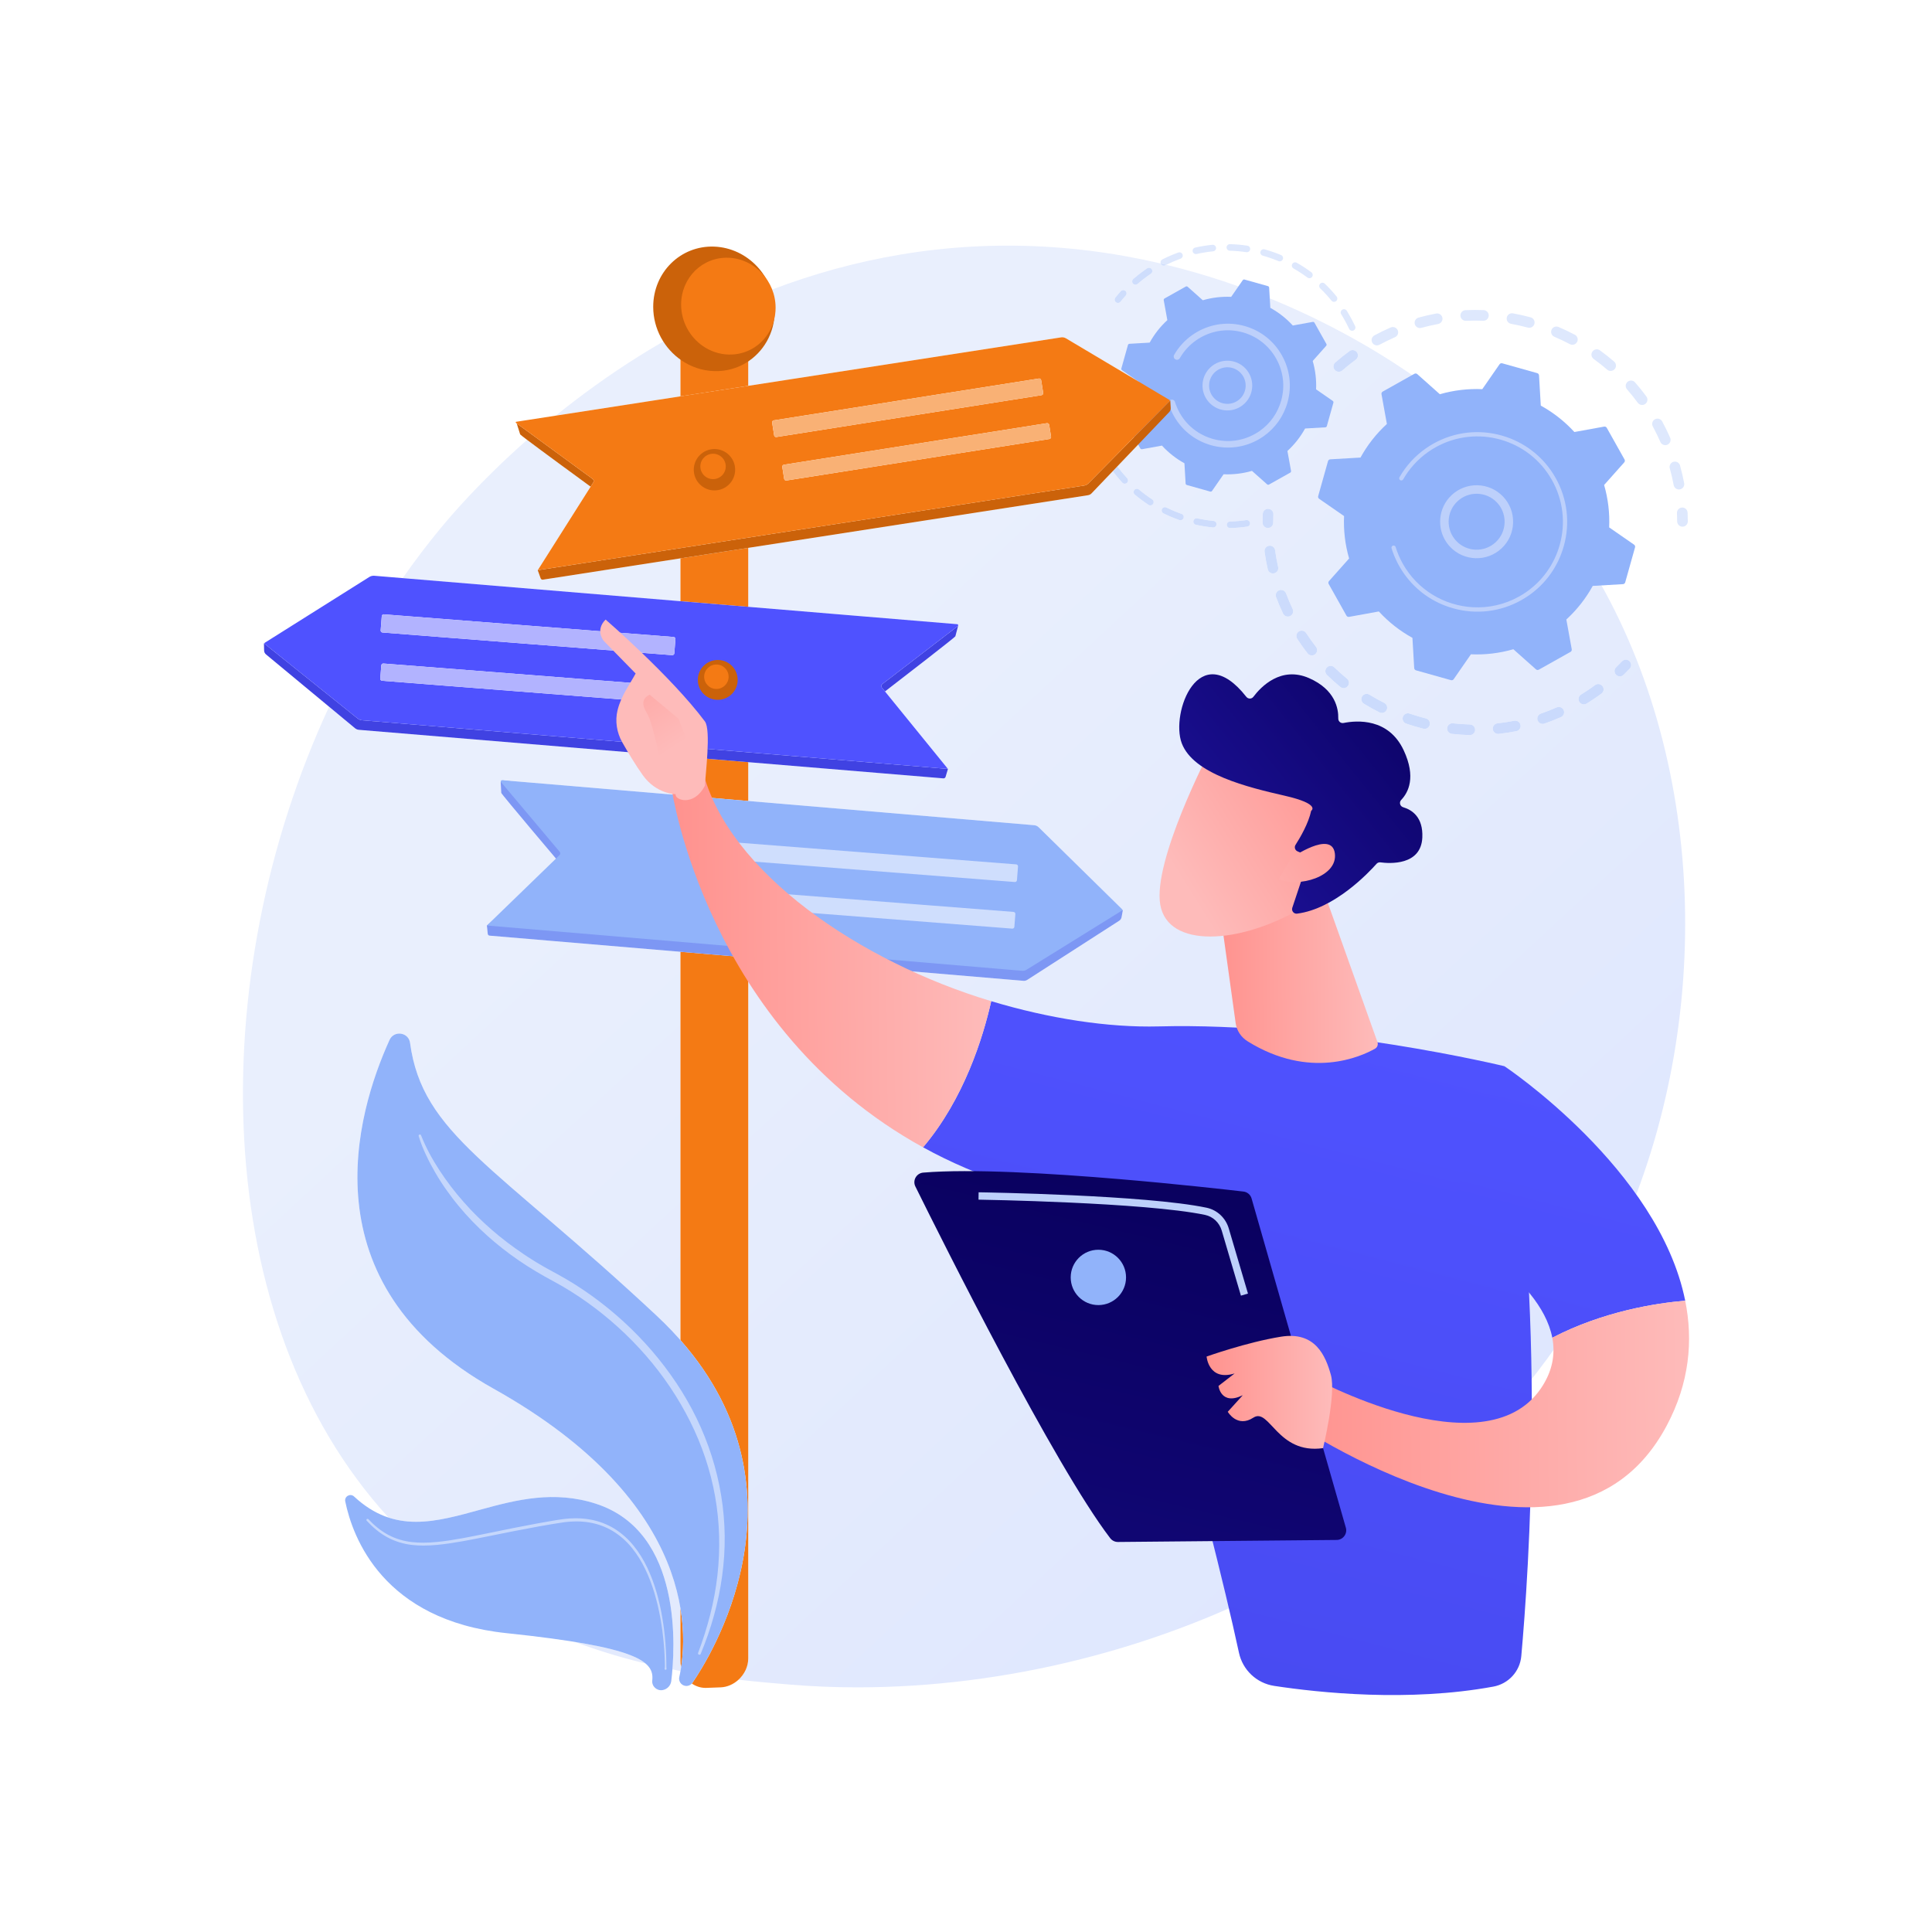 <?xml version="1.0" encoding="UTF-8"?> <svg xmlns="http://www.w3.org/2000/svg" width="2232" height="2232" viewBox="0 0 2232 2232" fill="none"> <g clip-path="url(#clip0_29_815)"> <path d="M990.833 1949.37C1325.77 1949.36 1720.44 1777.68 1876.99 1413.07C1982.46 1167.42 1970.07 860.752 1829.09 641.078C1769.09 547.586 1702.51 488.652 1672.32 463.853C1653.81 448.638 1531.67 350.605 1347.36 305.923C1346.97 306.109 1346.59 306.302 1346.21 306.494C1345.66 306.777 1345.08 306.909 1344.49 306.909C1343.28 306.909 1342.11 306.326 1341.39 305.297C1341.29 305.153 1341.19 304.996 1341.11 304.828C1341.03 304.683 1340.97 304.539 1340.91 304.389C1289.09 292.266 1232.48 284.427 1171.95 283.819C1169.41 283.795 1166.88 283.777 1164.35 283.777C934.991 283.777 755.564 388.386 642.051 480.193L786.127 457.873V408.655L864.415 411.212V445.745L1225.82 389.764C1226.25 389.698 1226.68 389.662 1227.11 389.662C1228.63 389.662 1230.15 390.077 1231.5 390.883L1351.05 462.036C1351.36 462.223 1351.5 462.572 1351.47 462.903L1352.02 462.62L1352.51 471.319C1352.61 473.07 1351.99 474.772 1350.82 476.006L1290.86 538.773C1294.36 543.537 1298.16 548.14 1302.16 552.459C1303.56 554.005 1303.49 556.406 1301.95 557.832C1301.22 558.506 1300.29 558.843 1299.37 558.843C1298.35 558.843 1297.33 558.427 1296.58 557.621C1292.69 553.416 1288.98 548.958 1285.54 544.344L1261.07 569.961C1259.95 571.122 1258.52 571.88 1256.95 572.12L864.415 632.932V701.053L1105.89 721.111C1106.48 721.159 1106.87 721.586 1106.98 722.073L1107.13 722.079L1103.73 735.098C1103.3 736.362 1044.22 782.007 1022.42 798.816L1094.15 887.097C1094.25 887.205 1094.29 887.326 1094.31 887.446L1095.15 888.324L1092.41 897.529C1092.1 898.558 1091.12 899.25 1090.02 899.25C1089.95 899.25 1089.88 899.244 1089.8 899.238L1012.92 892.854L864.415 880.515V925.384L1194.85 953.341C1196.76 953.504 1198.55 954.334 1199.95 955.705L1296.48 1050.51C1296.73 1050.75 1296.79 1051.12 1296.68 1051.42L1297.26 1051.28L1295.73 1059.63C1295.42 1061.31 1294.45 1062.78 1293.06 1063.68L1186.79 1132.02C1185.64 1132.76 1184.33 1133.15 1183 1133.15C1182.8 1133.15 1182.6 1133.14 1182.41 1133.13L864.415 1106.22V1915.95C864.415 1925.45 859.963 1934.3 853.219 1940.5C875.936 1943.14 896.313 1944.82 913.549 1946.24C938.859 1948.33 964.645 1949.37 990.833 1949.37ZM1677.96 835.568C1678.19 835.568 1678.42 835.581 1678.65 835.605C1685.13 836.327 1691.71 836.778 1698.21 836.952C1701.6 837.042 1704.28 839.87 1704.19 843.263C1704.1 846.602 1701.36 849.249 1698.04 849.249C1697.99 849.249 1697.93 849.249 1697.87 849.249C1691.04 849.063 1684.11 848.588 1677.29 847.829C1675.47 847.625 1673.92 846.644 1672.94 845.248C1672.11 844.069 1671.69 842.589 1671.86 841.037C1672.21 837.891 1674.87 835.568 1677.96 835.568ZM1750.58 832.548C1753.46 832.548 1756.03 834.582 1756.61 837.506C1757.27 840.839 1755.1 844.075 1751.77 844.731C1745.05 846.055 1738.18 847.108 1731.37 847.859C1731.14 847.884 1730.91 847.896 1730.68 847.896C1728.64 847.896 1726.78 846.879 1725.66 845.278C1725.08 844.454 1724.7 843.486 1724.58 842.421C1724.21 839.046 1726.64 836.008 1730.02 835.635C1736.49 834.919 1743.01 833.92 1749.39 832.663C1749.79 832.584 1750.19 832.548 1750.58 832.548ZM1626.53 824.041C1627.19 824.041 1627.87 824.15 1628.53 824.378C1634.69 826.484 1641.01 828.361 1647.32 829.949C1650.61 830.774 1652.61 834.113 1651.78 837.41C1651.08 840.201 1648.57 842.06 1645.82 842.06C1645.33 842.06 1644.82 842 1644.32 841.873C1637.68 840.201 1631.03 838.228 1624.54 836.008C1623.27 835.575 1622.23 834.756 1621.51 833.734C1620.41 832.175 1620.06 830.136 1620.72 828.199C1621.59 825.648 1623.98 824.041 1626.53 824.041ZM1800.85 816.684C1803.21 816.684 1805.47 818.055 1806.48 820.348C1807.86 823.452 1806.45 827.086 1803.35 828.457C1797.07 831.231 1790.62 833.77 1784.15 836.002C1783.49 836.23 1782.81 836.339 1782.14 836.339C1780.15 836.339 1778.26 835.364 1777.11 833.727C1776.79 833.264 1776.52 832.753 1776.33 832.193C1775.22 828.981 1776.93 825.479 1780.14 824.372C1786.28 822.255 1792.42 819.848 1798.37 817.207C1799.18 816.852 1800.02 816.684 1800.85 816.684ZM1578.87 801.601C1579.97 801.601 1581.08 801.89 1582.08 802.51C1587.61 805.903 1593.37 809.109 1599.19 812.039C1602.23 813.567 1603.45 817.261 1601.93 820.299C1600.84 822.441 1598.68 823.68 1596.43 823.68C1595.5 823.68 1594.56 823.47 1593.67 823.025C1587.54 819.938 1581.48 816.563 1575.65 812.99C1574.91 812.539 1574.3 811.955 1573.84 811.287C1572.46 809.344 1572.3 806.691 1573.63 804.531C1574.79 802.642 1576.8 801.601 1578.87 801.601ZM1846.44 790.237C1848.33 790.237 1850.2 791.103 1851.4 792.745C1853.49 795.471 1852.83 799.327 1850.09 801.336C1848.63 802.413 1847.16 803.472 1845.67 804.525C1841.55 807.413 1837.28 810.222 1832.99 812.864C1831.99 813.483 1830.87 813.778 1829.77 813.778C1827.83 813.778 1825.93 812.851 1824.74 811.167C1824.67 811.064 1824.6 810.956 1824.53 810.848C1822.75 807.954 1823.65 804.17 1826.55 802.389C1830.63 799.88 1834.68 797.209 1838.6 794.46C1840.01 793.461 1841.42 792.45 1842.8 791.434C1843.9 790.628 1845.18 790.237 1846.44 790.237ZM1537.29 769.258C1538.83 769.258 1540.39 769.836 1541.58 771.003C1546.23 775.533 1551.14 779.931 1556.18 784.064C1558.8 786.224 1559.19 790.092 1557.03 792.715C1555.81 794.201 1554.05 794.965 1552.27 794.965C1550.9 794.965 1549.52 794.508 1548.38 793.569C1543.07 789.214 1537.9 784.581 1533 779.811C1532.72 779.54 1532.47 779.245 1532.25 778.938C1530.59 776.562 1530.78 773.271 1532.88 771.117C1534.09 769.878 1535.69 769.258 1537.29 769.258ZM1878.29 762.111C1879.81 762.111 1881.33 762.671 1882.52 763.796C1884.99 766.142 1885.09 770.028 1882.76 772.489C1880.45 774.925 1878.06 777.344 1875.67 779.672C1874.47 780.833 1872.93 781.411 1871.38 781.411C1869.78 781.411 1868.18 780.791 1866.97 779.552C1866.74 779.311 1866.53 779.059 1866.35 778.794C1864.64 776.363 1864.9 772.988 1867.1 770.853C1869.37 768.645 1871.63 766.352 1873.83 764.036C1875.04 762.761 1876.66 762.111 1878.29 762.111ZM1503.81 728.547C1505.82 728.547 1507.8 729.527 1508.96 731.326C1512.57 736.837 1516.38 742.186 1520.35 747.287C1522.44 749.976 1521.96 753.833 1519.28 755.914C1518.16 756.793 1516.83 757.214 1515.51 757.214C1513.67 757.214 1511.86 756.402 1510.65 754.843C1508.19 751.691 1505.77 748.412 1503.45 745.109C1501.82 742.793 1500.23 740.447 1498.67 738.058C1496.81 735.213 1497.61 731.404 1500.45 729.545C1501.49 728.866 1502.66 728.547 1503.81 728.547ZM1479.97 681.518C1482.47 681.518 1484.81 683.04 1485.73 685.507C1488.02 691.595 1490.6 697.666 1493.39 703.556C1494.84 706.624 1493.54 710.288 1490.48 711.744C1489.62 712.147 1488.73 712.339 1487.84 712.339C1485.87 712.339 1483.97 711.395 1482.81 709.734C1482.61 709.451 1482.43 709.151 1482.28 708.826C1479.34 702.629 1476.63 696.24 1474.22 689.833C1473.03 686.65 1474.64 683.107 1477.81 681.909C1478.52 681.645 1479.26 681.518 1479.97 681.518ZM1467.03 630.423C1470.05 630.423 1472.69 632.649 1473.11 635.729C1474 642.173 1475.18 648.658 1476.61 655.011C1477.36 658.326 1475.28 661.617 1471.96 662.363C1471.51 662.465 1471.06 662.513 1470.6 662.513C1468.59 662.513 1466.72 661.515 1465.58 659.896C1465.13 659.259 1464.8 658.525 1464.61 657.718C1463.11 651.028 1461.87 644.2 1460.93 637.414C1460.47 634.051 1462.81 630.947 1466.18 630.483C1466.47 630.441 1466.75 630.423 1467.03 630.423ZM1440.42 600.799C1442.27 600.799 1443.89 602.153 1444.17 604.042C1444.48 606.118 1443.04 608.049 1440.97 608.356C1434.44 609.318 1427.77 609.896 1421.15 610.064C1421.12 610.064 1421.09 610.064 1421.06 610.064C1419.77 610.064 1418.63 609.427 1417.95 608.446C1417.53 607.856 1417.28 607.141 1417.26 606.358C1417.21 604.265 1418.86 602.52 1420.96 602.466C1427.27 602.309 1433.64 601.762 1439.86 600.841C1440.05 600.811 1440.24 600.799 1440.42 600.799ZM1464.98 587.841C1465.07 587.841 1465.15 587.84 1465.24 587.846C1468.63 587.985 1471.27 590.843 1471.13 594.242C1471 597.436 1470.93 600.655 1470.93 603.819C1470.93 607.213 1468.18 609.962 1464.78 609.968C1462.7 609.962 1460.86 608.927 1459.75 607.345C1459.05 606.346 1458.63 605.131 1458.63 603.813C1458.63 600.487 1458.7 597.094 1458.84 593.736C1458.98 590.427 1461.7 587.841 1464.98 587.841ZM1382.43 598.754C1382.7 598.754 1382.97 598.784 1383.25 598.844C1389.42 600.198 1395.73 601.197 1401.99 601.798C1404.08 602.003 1405.61 603.862 1405.41 605.943C1405.22 607.91 1403.57 609.379 1401.64 609.379C1401.52 609.379 1401.39 609.372 1401.26 609.36C1394.7 608.729 1388.09 607.682 1381.62 606.262C1380.66 606.052 1379.86 605.486 1379.33 604.74C1378.74 603.898 1378.49 602.821 1378.73 601.738C1379.12 599.963 1380.69 598.754 1382.43 598.754ZM1345.85 585.909C1346.41 585.909 1346.98 586.036 1347.53 586.3C1353.18 589.092 1359.06 591.564 1365.01 593.652C1366.99 594.344 1368.03 596.51 1367.34 598.489C1366.79 600.053 1365.32 601.034 1363.75 601.034C1363.34 601.034 1362.91 600.962 1362.49 600.817C1356.26 598.628 1350.09 596.041 1344.16 593.117C1343.57 592.822 1343.09 592.401 1342.74 591.895C1341.97 590.794 1341.8 589.32 1342.44 588.027C1343.1 586.685 1344.45 585.909 1345.85 585.909ZM1313.41 564.672C1314.27 564.672 1315.15 564.967 1315.86 565.569C1320.69 569.642 1325.8 573.456 1331.07 576.903C1332.82 578.064 1333.32 580.411 1332.16 582.161C1331.43 583.274 1330.22 583.882 1328.98 583.882C1328.27 583.882 1327.55 583.677 1326.9 583.262C1321.39 579.646 1316.02 575.646 1310.96 571.374C1310.71 571.158 1310.48 570.911 1310.3 570.652C1309.34 569.275 1309.37 567.368 1310.51 566.02C1311.26 565.13 1312.33 564.672 1313.41 564.672ZM1562.66 404.443C1564.55 404.443 1566.42 405.316 1567.63 406.964L1567.69 407.06C1569.61 409.798 1569 413.576 1566.29 415.556C1560.94 419.472 1555.7 423.659 1550.73 427.991C1549.57 429.008 1548.12 429.507 1546.69 429.507C1544.98 429.507 1543.27 428.791 1542.05 427.395C1541.91 427.233 1541.78 427.064 1541.66 426.884C1539.87 424.345 1540.25 420.807 1542.65 418.72C1547.88 414.16 1553.4 409.756 1559.03 405.635C1560.13 404.828 1561.4 404.443 1562.66 404.443ZM1297.67 335.143C1298.57 335.143 1299.48 335.462 1300.21 336.118C1301.78 337.514 1301.89 339.92 1300.49 341.478C1298.43 343.764 1296.42 346.147 1294.51 348.547C1293.75 349.492 1292.65 349.979 1291.53 349.979C1290.7 349.979 1289.87 349.708 1289.17 349.155C1288.87 348.92 1288.63 348.656 1288.43 348.361C1287.48 347.019 1287.49 345.166 1288.57 343.813C1290.58 341.292 1292.69 338.795 1294.85 336.401C1295.59 335.564 1296.63 335.143 1297.67 335.143ZM1327.37 309.34C1328.62 309.34 1329.86 309.96 1330.61 310.988C1331.78 312.727 1331.31 315.085 1329.57 316.259C1328.64 316.884 1327.72 317.516 1326.81 318.16C1322.47 321.204 1318.25 324.507 1314.25 327.972C1313.53 328.592 1312.64 328.898 1311.76 328.898C1310.7 328.898 1309.64 328.453 1308.89 327.593C1308.81 327.491 1308.73 327.388 1308.65 327.28C1307.54 325.71 1307.79 323.52 1309.28 322.232C1313.47 318.599 1317.9 315.133 1322.44 311.945C1323.4 311.271 1324.36 310.609 1325.34 309.954C1325.96 309.532 1326.66 309.34 1327.37 309.34ZM786.181 1930.45C786.422 1929.09 786.662 1927.67 786.891 1926.17C786.385 1923.8 786.127 1921.33 786.127 1918.79V1858.07C774.702 1789.19 727.036 1692.05 570.086 1604.27C353.546 1483.15 411.512 1286.22 450.045 1201.38C452.307 1196.4 456.819 1194.08 461.313 1194.08C467.065 1194.08 472.786 1197.89 473.725 1204.82C488.055 1310.62 571.439 1345.08 758.561 1519.94C768.589 1529.31 777.764 1538.77 786.127 1548.26V1099.59L635.801 1086.88L565.544 1080.93C564.461 1080.84 563.594 1079.96 563.474 1078.81L562.475 1069.22L563.33 1068.53C563.36 1068.42 563.42 1068.31 563.516 1068.22L642.262 991.905C625.266 971.805 579.261 917.316 579.074 915.993L578.442 904.093C578.424 903.726 578.484 903.383 578.611 903.064C578.412 902.228 579.038 901.319 579.989 901.319C580.031 901.319 580.073 901.325 580.121 901.325L786.127 918.754V874.018L414.7 843.161C413.028 843.022 411.439 842.379 410.164 841.326L380.191 816.467C234.648 1130.25 241.501 1526.52 448.896 1753.24C459.43 1756.69 470.055 1758.1 480.818 1758.1C505.039 1758.1 529.958 1750.95 556.086 1743.79C582.214 1736.63 609.552 1729.48 638.628 1729.48C654.709 1729.48 671.32 1731.67 688.544 1737.25C779.461 1766.73 780.724 1880.01 776.844 1928.65C779.978 1929.27 783.089 1929.87 786.181 1930.45ZM745.788 1921.81C735.248 1912.85 712.11 1904.7 664.432 1896.93C692.148 1907.36 719.504 1915.45 745.788 1921.81ZM786.127 694.549V645.054L698.88 658.573L627.155 669.684C627.041 669.703 626.921 669.709 626.806 669.709C625.826 669.709 624.923 669.065 624.568 668.078L621.247 658.753L621.951 657.821C621.957 657.7 621.987 657.574 622.066 657.46L682.336 562.254C665.364 549.86 625.904 521.001 608.932 508.162C554.618 556.051 520.35 596.528 508.709 610.63C493.518 629.027 479.013 648.171 465.248 667.898L786.127 694.549Z" fill="url(#paint0_linear_29_815)"></path> <path d="M1939.63 565.484C1940 565.484 1940.39 565.454 1940.77 565.382C1944.11 564.75 1946.31 561.538 1945.68 558.199C1944.39 551.364 1942.79 544.488 1940.91 537.768C1940.15 535.055 1937.68 533.274 1934.99 533.274C1934.45 533.274 1933.89 533.346 1933.34 533.502C1930.07 534.417 1928.15 537.804 1929.07 541.077C1930.85 547.454 1932.37 553.981 1933.59 560.473C1933.76 561.363 1934.11 562.175 1934.6 562.867C1935.73 564.48 1937.6 565.484 1939.63 565.484ZM1923.85 514.293C1924.67 514.293 1925.51 514.124 1926.31 513.775C1929.42 512.416 1930.84 508.794 1929.48 505.678C1926.7 499.307 1923.6 492.965 1920.28 486.835C1919.18 484.777 1917.06 483.616 1914.88 483.616C1913.88 483.616 1912.88 483.857 1911.94 484.362C1908.96 485.981 1907.85 489.711 1909.47 492.701C1912.62 498.524 1915.57 504.546 1918.21 510.605C1918.38 510.99 1918.59 511.351 1918.82 511.682C1919.98 513.336 1921.88 514.293 1923.85 514.293ZM1897.1 467.872C1898.36 467.872 1899.64 467.481 1900.73 466.675C1903.43 464.689 1904.04 460.917 1902.12 458.186L1902.05 458.084C1897.92 452.464 1893.51 446.96 1888.93 441.732C1887.71 440.342 1886.01 439.632 1884.3 439.632C1882.86 439.632 1881.42 440.131 1880.25 441.154C1877.86 443.242 1877.48 446.767 1879.27 449.306C1879.39 449.487 1879.53 449.661 1879.67 449.829C1884.02 454.799 1888.22 460.021 1892.14 465.357C1893.34 467 1895.21 467.872 1897.1 467.872Z" fill="#DEE8FD"></path> <path d="M1546.69 429.507C1548.12 429.507 1549.57 429.008 1550.73 427.991C1555.7 423.659 1560.94 419.472 1566.29 415.555C1569 413.576 1569.61 409.798 1567.69 407.061L1567.63 406.964C1566.43 405.316 1564.55 404.443 1562.66 404.443C1561.4 404.443 1560.13 404.829 1559.03 405.635C1553.4 409.756 1547.88 414.16 1542.65 418.72C1540.26 420.808 1539.87 424.345 1541.66 426.884C1541.78 427.064 1541.91 427.233 1542.05 427.395C1543.27 428.791 1544.98 429.507 1546.69 429.507Z" fill="url(#paint1_linear_29_815)"></path> <path d="M1860.75 428.526C1862.47 428.526 1864.19 427.804 1865.41 426.396C1867.63 423.827 1867.33 419.953 1864.77 417.721C1859.5 413.173 1853.97 408.799 1848.33 404.72C1847.24 403.932 1845.98 403.553 1844.73 403.553C1842.82 403.553 1840.94 404.437 1839.74 406.104C1838.16 408.281 1838.22 411.151 1839.69 413.239C1840.07 413.786 1840.55 414.274 1841.12 414.689C1846.48 418.557 1851.73 422.714 1856.73 427.034C1857.89 428.039 1859.32 428.526 1860.75 428.526ZM1590.75 399.023C1591.73 399.023 1592.73 398.782 1593.66 398.283C1599.49 395.136 1605.52 392.206 1611.57 389.577C1614.68 388.224 1616.11 384.602 1614.76 381.485C1613.74 379.169 1611.49 377.785 1609.11 377.785C1608.3 377.785 1607.47 377.954 1606.67 378.297C1600.3 381.064 1593.96 384.145 1587.82 387.46C1584.83 389.072 1583.71 392.802 1585.33 395.792C1585.45 396.008 1585.57 396.213 1585.71 396.412C1586.89 398.084 1588.79 399.023 1590.75 399.023ZM1816.55 398.325C1818.75 398.325 1820.89 397.139 1821.99 395.052C1823.58 392.05 1822.44 388.332 1819.43 386.744C1813.28 383.483 1806.91 380.451 1800.51 377.731C1799.72 377.394 1798.91 377.238 1798.1 377.238C1795.71 377.238 1793.44 378.64 1792.44 380.986C1791.58 383.013 1791.89 385.246 1793.07 386.93C1793.71 387.838 1794.6 388.584 1795.69 389.048C1801.78 391.635 1807.83 394.516 1813.68 397.609C1814.59 398.096 1815.58 398.325 1816.55 398.325ZM1640.41 379.013C1640.95 379.013 1641.51 378.941 1642.06 378.784C1648.43 377.021 1654.95 375.511 1661.45 374.296C1664.79 373.676 1667 370.464 1666.37 367.125C1665.82 364.171 1663.24 362.101 1660.33 362.101C1659.96 362.101 1659.58 362.137 1659.2 362.21C1652.35 363.485 1645.48 365.073 1638.77 366.932C1635.5 367.841 1633.58 371.228 1634.49 374.501C1634.68 375.199 1634.99 375.836 1635.38 376.396C1636.53 378.02 1638.41 379.013 1640.41 379.013ZM1766.73 378.694C1769.44 378.694 1771.92 376.889 1772.66 374.146C1773.55 370.867 1771.6 367.492 1768.32 366.607C1761.59 364.79 1754.71 363.244 1747.87 362.005C1747.5 361.939 1747.13 361.909 1746.77 361.909C1743.86 361.909 1741.27 363.99 1740.73 366.962C1740.42 368.647 1740.84 370.295 1741.75 371.595C1742.65 372.87 1744.03 373.809 1745.68 374.104C1752.18 375.283 1758.72 376.751 1765.12 378.483C1765.66 378.628 1766.2 378.694 1766.73 378.694ZM1693.32 370.608C1693.42 370.608 1693.51 370.608 1693.6 370.602C1697.07 370.446 1700.56 370.367 1704.04 370.367C1707.21 370.367 1710.38 370.434 1713.52 370.56C1713.61 370.566 1713.69 370.566 1713.78 370.566C1717.06 370.566 1719.78 367.973 1719.92 364.67C1720.05 361.277 1717.41 358.413 1714.02 358.275C1710.71 358.137 1707.38 358.071 1704.04 358.071C1700.37 358.071 1696.7 358.155 1693.05 358.317C1689.66 358.468 1687.03 361.343 1687.18 364.736C1687.24 365.946 1687.64 367.065 1688.29 367.991C1689.41 369.579 1691.26 370.608 1693.32 370.608Z" fill="#DEE8FD"></path> <path d="M1943.74 608.47C1943.76 608.47 1943.77 608.47 1943.78 608.47C1947.17 608.452 1949.91 605.684 1949.9 602.291C1949.88 598.952 1949.79 595.565 1949.64 592.214C1949.5 588.917 1946.77 586.342 1943.51 586.342C1943.41 586.342 1943.31 586.348 1943.22 586.348C1939.83 586.505 1937.2 589.38 1937.36 592.774C1937.5 595.962 1937.58 599.181 1937.6 602.351C1937.6 603.657 1938.02 604.86 1938.71 605.853C1939.83 607.435 1941.66 608.47 1943.74 608.47Z" fill="#DEE8FD"></path> <path d="M1871.38 781.411C1872.93 781.411 1874.47 780.833 1875.67 779.672C1878.06 777.344 1880.45 774.925 1882.76 772.489C1885.09 770.028 1884.99 766.142 1882.52 763.795C1881.33 762.67 1879.81 762.111 1878.29 762.111C1876.66 762.111 1875.04 762.76 1873.83 764.036C1871.63 766.352 1869.37 768.644 1867.1 770.852C1864.9 772.988 1864.64 776.363 1866.35 778.794C1866.53 779.058 1866.74 779.311 1866.97 779.552C1868.18 780.791 1869.78 781.411 1871.38 781.411Z" fill="url(#paint2_linear_29_815)"></path> <path d="M1698.04 849.249C1701.36 849.249 1704.1 846.602 1704.19 843.263C1704.28 839.87 1701.6 837.042 1698.21 836.952C1691.71 836.777 1685.13 836.326 1678.65 835.604C1678.42 835.58 1678.19 835.568 1677.96 835.568C1674.87 835.568 1672.21 837.89 1671.86 841.037C1671.69 842.589 1672.11 844.069 1672.94 845.248C1673.92 846.644 1675.47 847.625 1677.29 847.829C1684.11 848.587 1691.04 849.063 1697.87 849.249C1697.93 849.249 1697.99 849.249 1698.04 849.249ZM1730.68 847.895C1730.91 847.895 1731.14 847.883 1731.37 847.859C1738.18 847.107 1745.05 846.054 1751.77 844.731C1755.1 844.075 1757.27 840.838 1756.61 837.506C1756.03 834.582 1753.46 832.548 1750.58 832.548C1750.19 832.548 1749.79 832.584 1749.39 832.662C1743.01 833.92 1736.49 834.919 1730.02 835.634C1726.64 836.007 1724.21 839.046 1724.58 842.421C1724.7 843.486 1725.08 844.454 1725.66 845.278C1726.78 846.879 1728.64 847.895 1730.68 847.895ZM1645.82 842.06C1648.57 842.06 1651.08 840.201 1651.78 837.409C1652.61 834.112 1650.61 830.773 1647.32 829.949C1641.01 828.361 1634.69 826.484 1628.53 824.378C1627.87 824.15 1627.19 824.041 1626.53 824.041C1623.98 824.041 1621.59 825.648 1620.72 828.198C1620.06 830.136 1620.41 832.175 1621.51 833.733C1622.23 834.756 1623.27 835.574 1624.54 836.007C1631.03 838.227 1637.68 840.201 1644.32 841.873C1644.82 842 1645.33 842.06 1645.82 842.06ZM1782.14 836.338C1782.81 836.338 1783.49 836.23 1784.15 836.001C1790.62 833.769 1797.07 831.231 1803.35 828.457C1806.45 827.085 1807.86 823.452 1806.48 820.347C1805.47 818.055 1803.21 816.684 1800.85 816.684C1800.02 816.684 1799.18 816.852 1798.37 817.207C1792.42 819.848 1786.28 822.254 1780.14 824.372C1776.93 825.479 1775.22 828.981 1776.33 832.193C1776.52 832.753 1776.79 833.264 1777.11 833.727C1778.26 835.364 1780.15 836.338 1782.14 836.338ZM1596.43 823.68C1598.68 823.68 1600.84 822.441 1601.93 820.299C1603.45 817.261 1602.23 813.567 1599.19 812.039C1593.37 809.109 1587.61 805.902 1582.08 802.509C1581.08 801.89 1579.97 801.601 1578.87 801.601C1576.8 801.601 1574.79 802.642 1573.63 804.531C1572.3 806.691 1572.46 809.344 1573.84 811.287C1574.3 811.955 1574.91 812.538 1575.65 812.99C1581.48 816.563 1587.54 819.938 1593.67 823.025C1594.56 823.47 1595.5 823.68 1596.43 823.68ZM1829.77 813.778C1830.87 813.778 1831.99 813.483 1832.99 812.863C1837.28 810.222 1841.55 807.413 1845.67 804.525C1847.16 803.472 1848.63 802.413 1850.09 801.336C1852.83 799.327 1853.49 795.471 1851.4 792.745C1850.2 791.103 1848.33 790.236 1846.44 790.236C1845.18 790.236 1843.9 790.627 1842.8 791.434C1841.42 792.45 1840.01 793.461 1838.6 794.46C1834.68 797.209 1830.63 799.88 1826.55 802.389C1823.65 804.17 1822.75 807.954 1824.53 810.848C1824.6 810.956 1824.67 811.064 1824.74 811.167C1825.93 812.851 1827.83 813.778 1829.77 813.778ZM1552.27 794.965C1554.05 794.965 1555.81 794.201 1557.03 792.715C1559.19 790.092 1558.8 786.224 1556.18 784.064C1551.14 779.931 1546.23 775.533 1541.58 771.003C1540.39 769.836 1538.83 769.258 1537.29 769.258C1535.69 769.258 1534.09 769.878 1532.88 771.117C1530.78 773.271 1530.59 776.562 1532.25 778.938C1532.47 779.245 1532.72 779.54 1533 779.81C1537.9 784.581 1543.07 789.214 1548.38 793.569C1549.52 794.508 1550.9 794.965 1552.27 794.965ZM1515.51 757.214C1516.83 757.214 1518.16 756.792 1519.28 755.914C1521.96 753.833 1522.44 749.976 1520.35 747.287C1516.38 742.185 1512.57 736.837 1508.96 731.326C1507.8 729.527 1505.82 728.547 1503.81 728.547C1502.66 728.547 1501.49 728.865 1500.45 729.545C1497.61 731.404 1496.81 735.213 1498.67 738.058C1500.23 740.447 1501.82 742.793 1503.45 745.109C1505.77 748.412 1508.19 751.691 1510.65 754.843C1511.86 756.401 1513.67 757.214 1515.51 757.214ZM1487.84 712.339C1488.73 712.339 1489.62 712.146 1490.48 711.743C1493.54 710.287 1494.84 706.624 1493.39 703.555C1490.6 697.666 1488.02 691.595 1485.73 685.507C1484.81 683.04 1482.47 681.518 1479.97 681.518C1479.26 681.518 1478.52 681.644 1477.81 681.909C1474.64 683.106 1473.03 686.65 1474.22 689.833C1476.63 696.24 1479.34 702.629 1482.28 708.826C1482.43 709.15 1482.61 709.451 1482.81 709.734C1483.97 711.394 1485.87 712.339 1487.84 712.339ZM1470.6 662.513C1471.06 662.513 1471.51 662.465 1471.96 662.363C1475.28 661.617 1477.36 658.326 1476.61 655.011C1475.18 648.658 1474 642.172 1473.11 635.729C1472.69 632.649 1470.05 630.423 1467.03 630.423C1466.75 630.423 1466.47 630.441 1466.18 630.483C1462.81 630.946 1460.47 634.051 1460.93 637.414C1461.87 644.2 1463.11 651.028 1464.61 657.718C1464.8 658.524 1465.13 659.258 1465.58 659.896C1466.72 661.514 1468.59 662.513 1470.6 662.513Z" fill="url(#paint3_linear_29_815)"></path> <path d="M1464.78 609.968C1468.18 609.962 1470.93 607.212 1470.93 603.819C1470.93 600.655 1471 597.436 1471.13 594.241C1471.27 590.842 1468.63 587.985 1465.24 587.846C1465.16 587.84 1465.07 587.84 1464.98 587.84C1461.7 587.84 1458.98 590.427 1458.84 593.736C1458.71 597.093 1458.63 600.486 1458.63 603.813C1458.63 605.131 1459.05 606.346 1459.75 607.345C1460.86 608.927 1462.7 609.962 1464.78 609.968Z" fill="url(#paint4_linear_29_815)"></path> <path d="M1534.22 532.738C1534.55 531.553 1535.6 530.717 1536.82 530.644L1571.74 528.611C1579.62 514.304 1589.85 501.153 1602.24 489.801L1596.01 455.406C1595.78 454.197 1596.35 452.988 1597.43 452.386L1634.01 431.847C1635.08 431.245 1636.41 431.39 1637.33 432.202L1663.44 455.442C1679.59 450.774 1696.14 448.891 1712.46 449.6L1732.38 420.849C1733.08 419.845 1734.34 419.387 1735.52 419.724L1775.91 431.065C1777.09 431.396 1777.93 432.442 1778.01 433.664L1780.04 468.588C1794.35 476.475 1807.5 486.696 1818.85 499.096L1853.25 492.851C1854.45 492.634 1855.67 493.2 1856.27 494.271L1876.81 530.855C1877.41 531.926 1877.26 533.255 1876.45 534.176L1853.21 560.292C1857.88 576.439 1859.76 592.99 1859.05 609.306L1887.8 629.225C1888.81 629.923 1889.26 631.187 1888.93 632.366L1877.58 672.758C1877.25 673.938 1876.21 674.78 1874.99 674.852L1840.07 676.885C1832.18 691.192 1821.95 704.343 1809.56 715.696L1815.8 750.09C1816.02 751.3 1815.45 752.509 1814.38 753.11L1777.79 773.65C1776.72 774.251 1775.39 774.107 1774.48 773.295L1748.36 750.054C1732.21 754.723 1715.66 756.606 1699.34 755.896L1679.42 784.647C1678.73 785.652 1677.46 786.109 1676.28 785.778L1635.89 774.432C1634.71 774.101 1633.87 773.054 1633.8 771.833L1631.76 736.909C1617.46 729.022 1604.31 718.8 1592.95 706.407L1558.56 712.646C1557.35 712.862 1556.14 712.297 1555.54 711.226L1535 674.642C1534.4 673.571 1534.54 672.241 1535.36 671.321L1558.6 645.21C1553.92 629.057 1552.05 612.507 1552.76 596.191L1524 576.271C1523 575.573 1522.54 574.31 1522.87 573.131L1534.22 532.738Z" fill="#91B3FA"></path> <path d="M1738.23 603.609C1738 612.242 1734.42 620.268 1728.15 626.212C1715.22 638.478 1694.71 637.937 1682.44 624.996C1670.16 612.061 1670.72 591.552 1683.65 579.285C1696.59 567.018 1717.1 567.56 1729.37 580.501C1730.48 581.674 1731.49 582.913 1732.4 584.213C1736.37 589.85 1738.41 596.588 1738.23 603.609ZM1675.3 631.77C1691.3 648.64 1718.05 649.35 1734.92 633.353C1743.1 625.598 1747.76 615.13 1748.06 603.867C1748.36 592.605 1744.26 581.902 1736.51 573.732C1720.5 556.857 1693.76 556.147 1676.88 572.144C1661.53 586.703 1659.56 610.154 1671.38 626.976C1672.55 628.642 1673.86 630.248 1675.3 631.77Z" fill="#BDD0FB"></path> <path d="M1622.03 662.699C1620.01 659.811 1618.11 656.803 1616.35 653.687C1615.81 652.7 1615.27 651.714 1614.75 650.709C1612.18 645.782 1610.02 640.656 1608.29 635.416C1608.26 635.344 1608.24 635.271 1608.21 635.199C1608.15 634.995 1608.08 634.796 1608.02 634.591C1607.89 634.194 1607.76 633.797 1607.64 633.4C1607.32 632.354 1607.73 631.259 1608.57 630.663C1608.78 630.519 1609.01 630.404 1609.27 630.326C1610.57 629.923 1611.94 630.657 1612.34 631.95C1614.4 638.628 1617.2 645.132 1620.64 651.274C1637.78 681.8 1668.82 699.698 1701.42 701.527C1719.55 702.544 1738.16 698.58 1755.14 689.05C1758.11 687.377 1760.99 685.573 1763.74 683.635C1782.28 670.598 1795.67 651.744 1801.88 629.628C1809.01 604.228 1805.83 577.564 1792.91 554.558C1766.23 507.049 1705.91 490.119 1658.42 516.783C1655.49 518.425 1652.66 520.212 1649.93 522.131C1638.1 530.446 1628.22 541.257 1621.05 553.824C1620.86 554.143 1620.61 554.414 1620.32 554.612C1619.57 555.142 1618.54 555.226 1617.69 554.739C1616.51 554.059 1616.1 552.561 1616.77 551.382C1624.31 538.188 1634.68 526.842 1647.1 518.112C1649.96 516.097 1652.94 514.22 1656.01 512.493C1705.87 484.5 1769.22 502.308 1797.2 552.152C1810.76 576.307 1814.11 604.294 1806.61 630.958C1800.09 654.174 1786.04 673.973 1766.58 687.654C1763.68 689.688 1760.67 691.583 1757.55 693.339C1733.39 706.9 1705.4 710.245 1678.74 702.755C1655.52 696.233 1635.72 682.173 1622.03 662.699Z" fill="#BDD0FB"></path> <path d="M1291.53 349.979C1292.65 349.979 1293.75 349.492 1294.51 348.547C1296.42 346.147 1298.44 343.764 1300.49 341.478C1301.89 339.92 1301.78 337.513 1300.21 336.118C1299.48 335.462 1298.57 335.143 1297.67 335.143C1296.63 335.143 1295.6 335.564 1294.85 336.4C1292.69 338.795 1290.58 341.292 1288.57 343.812C1287.49 345.166 1287.49 347.019 1288.43 348.361C1288.63 348.655 1288.88 348.92 1289.17 349.155C1289.87 349.708 1290.7 349.979 1291.53 349.979Z" fill="url(#paint5_linear_29_815)"></path> <path d="M1562.11 382.159C1562.65 382.159 1563.19 382.045 1563.71 381.804C1565.62 380.914 1566.44 378.658 1565.55 376.757C1563.09 371.493 1560.31 366.277 1557.27 361.259C1556.82 360.495 1556.35 359.743 1555.88 358.991C1555.2 357.83 1553.97 357.204 1552.7 357.204C1551.99 357.204 1551.28 357.397 1550.65 357.794C1548.87 358.907 1548.33 361.253 1549.45 363.028C1549.89 363.732 1550.33 364.448 1550.76 365.176C1553.66 369.977 1556.32 374.952 1558.67 379.969C1558.77 380.174 1558.88 380.366 1559 380.547C1559.72 381.576 1560.9 382.159 1562.11 382.159ZM1541.19 348.733C1542.04 348.733 1542.88 348.451 1543.58 347.879C1545.21 346.562 1545.43 344.191 1544.13 342.537C1539.89 337.309 1535.28 332.303 1530.45 327.659C1529.71 326.955 1528.76 326.6 1527.82 326.6C1526.82 326.6 1525.82 326.991 1525.08 327.773C1523.8 329.103 1523.69 331.124 1524.71 332.58C1524.85 332.778 1525 332.965 1525.18 333.139C1529.8 337.561 1534.19 342.338 1538.24 347.332C1538.99 348.252 1540.09 348.733 1541.19 348.733Z" fill="#DEE8FD"></path> <path d="M1311.76 328.898C1312.64 328.898 1313.53 328.592 1314.25 327.972C1318.25 324.507 1322.48 321.204 1326.81 318.16C1327.72 317.516 1328.64 316.884 1329.57 316.258C1331.31 315.085 1331.78 312.727 1330.61 310.988C1329.86 309.959 1328.62 309.34 1327.37 309.34C1326.66 309.34 1325.96 309.532 1325.34 309.953C1324.36 310.609 1323.4 311.271 1322.44 311.945C1317.9 315.133 1313.47 318.599 1309.28 322.232C1307.79 323.52 1307.54 325.71 1308.65 327.28C1308.73 327.388 1308.81 327.491 1308.89 327.593C1309.64 328.453 1310.7 328.898 1311.76 328.898Z" fill="url(#paint6_linear_29_815)"></path> <path d="M1512.75 321.432C1513.9 321.432 1515.05 320.903 1515.79 319.904C1517.04 318.225 1516.7 315.855 1515.02 314.592C1509.64 310.573 1503.95 306.855 1498.1 303.534C1497.51 303.197 1496.87 303.035 1496.23 303.035C1494.91 303.035 1493.63 303.727 1492.93 304.954C1492.18 306.277 1492.3 307.854 1493.12 309.021C1493.44 309.466 1493.84 309.851 1494.35 310.134C1499.92 313.304 1505.35 316.848 1510.48 320.674C1511.16 321.185 1511.95 321.432 1512.75 321.432ZM1347.36 305.922C1352.73 303.251 1358.29 300.869 1363.91 298.841C1365.88 298.125 1366.9 295.954 1366.19 293.98C1365.63 292.44 1364.17 291.472 1362.61 291.472C1362.19 291.472 1361.75 291.544 1361.33 291.7C1355.02 293.974 1348.78 296.676 1342.77 299.72C1341.05 300.598 1340.28 302.607 1340.91 304.388C1343.07 304.888 1345.22 305.405 1347.36 305.922Z" fill="#DEE8FD"></path> <path d="M1344.49 306.909C1345.08 306.909 1345.66 306.777 1346.21 306.494C1346.59 306.302 1346.97 306.109 1347.36 305.923C1345.22 305.405 1343.07 304.888 1340.91 304.388C1340.97 304.539 1341.03 304.683 1341.11 304.828C1341.19 304.996 1341.29 305.152 1341.39 305.297C1342.11 306.326 1343.28 306.909 1344.49 306.909Z" fill="url(#paint7_linear_29_815)"></path> <path d="M1478.5 301.952C1479.98 301.952 1481.4 301.067 1482.01 299.611C1482.81 297.674 1481.9 295.448 1479.95 294.648C1473.76 292.067 1467.33 289.847 1460.85 288.042C1460.52 287.952 1460.17 287.904 1459.84 287.904C1458.17 287.904 1456.64 289.005 1456.18 290.683C1455.86 291.826 1456.1 292.994 1456.73 293.89C1457.21 294.582 1457.94 295.117 1458.82 295.364C1465 297.085 1471.13 299.202 1477.04 301.657C1477.52 301.855 1478.01 301.952 1478.5 301.952ZM1381.59 293.523C1381.87 293.523 1382.14 293.493 1382.43 293.433C1388.68 292.019 1395.08 290.984 1401.47 290.359C1403.56 290.154 1405.08 288.295 1404.87 286.207C1404.68 284.24 1403.03 282.778 1401.1 282.778C1400.97 282.778 1400.85 282.784 1400.72 282.802C1394.03 283.458 1387.31 284.541 1380.75 286.021C1378.71 286.484 1377.42 288.517 1377.88 290.563C1378 291.062 1378.2 291.514 1378.48 291.911C1379.18 292.909 1380.34 293.523 1381.59 293.523ZM1440.52 291.387C1442.37 291.387 1443.99 290.034 1444.27 288.151C1444.58 286.081 1443.15 284.144 1441.08 283.831C1434.44 282.838 1427.67 282.243 1420.94 282.068C1420.9 282.068 1420.87 282.068 1420.83 282.068C1418.78 282.068 1417.09 283.711 1417.04 285.774C1417.02 286.616 1417.28 287.405 1417.73 288.048C1418.4 288.999 1419.49 289.631 1420.74 289.667C1427.16 289.829 1433.62 290.395 1439.95 291.345C1440.14 291.375 1440.33 291.387 1440.52 291.387Z" fill="#DEE8FD"></path> <path d="M1421.06 610.064C1421.09 610.064 1421.12 610.064 1421.15 610.064C1427.77 609.896 1434.44 609.318 1440.97 608.355C1443.04 608.049 1444.48 606.117 1444.17 604.042C1443.89 602.153 1442.27 600.799 1440.42 600.799C1440.24 600.799 1440.05 600.811 1439.86 600.841C1433.64 601.762 1427.27 602.309 1420.96 602.465C1418.86 602.52 1417.21 604.264 1417.26 606.358C1417.28 607.14 1417.53 607.856 1417.95 608.446C1418.63 609.426 1419.77 610.064 1421.06 610.064ZM1401.64 609.378C1403.57 609.378 1405.22 607.91 1405.41 605.943C1405.61 603.861 1404.08 602.002 1401.99 601.798C1395.73 601.196 1389.42 600.197 1383.25 598.844C1382.97 598.784 1382.7 598.754 1382.43 598.754C1380.69 598.754 1379.12 599.963 1378.73 601.738C1378.48 602.82 1378.74 603.897 1379.33 604.74C1379.86 605.486 1380.66 606.051 1381.62 606.262C1388.09 607.681 1394.7 608.728 1401.26 609.36C1401.39 609.372 1401.51 609.378 1401.64 609.378ZM1363.75 601.034C1365.32 601.034 1366.79 600.053 1367.34 598.489C1368.03 596.51 1366.99 594.344 1365.01 593.652C1359.06 591.564 1353.17 589.092 1347.53 586.3C1346.98 586.035 1346.41 585.909 1345.85 585.909C1344.45 585.909 1343.1 586.685 1342.44 588.027C1341.8 589.32 1341.97 590.794 1342.74 591.895C1343.09 592.4 1343.57 592.822 1344.16 593.116C1350.09 596.04 1356.26 598.627 1362.49 600.817C1362.91 600.961 1363.34 601.034 1363.75 601.034ZM1328.98 583.882C1330.22 583.882 1331.43 583.274 1332.16 582.161C1333.32 580.41 1332.82 578.064 1331.07 576.903C1325.8 573.455 1320.69 569.641 1315.86 565.568C1315.15 564.967 1314.27 564.672 1313.41 564.672C1312.33 564.672 1311.26 565.129 1310.51 566.02C1309.37 567.367 1309.34 569.274 1310.3 570.652C1310.48 570.911 1310.71 571.157 1310.96 571.374C1316.02 575.645 1321.39 579.646 1326.9 583.262C1327.55 583.677 1328.27 583.882 1328.98 583.882ZM1299.37 558.842C1300.29 558.842 1301.22 558.505 1301.95 557.831C1303.49 556.406 1303.56 554.005 1302.16 552.459C1298.16 548.139 1294.36 543.537 1290.86 538.772L1285.54 544.343C1288.98 548.958 1292.69 553.416 1296.58 557.621C1297.33 558.427 1298.35 558.842 1299.37 558.842Z" fill="url(#paint8_linear_29_815)"></path> <path d="M1303.09 398.578C1303.31 397.79 1304.01 397.224 1304.83 397.182L1328.2 395.816C1333.47 386.244 1340.31 377.443 1348.61 369.844L1344.43 346.833C1344.29 346.026 1344.67 345.214 1345.39 344.811L1369.87 331.064C1370.58 330.667 1371.47 330.763 1372.09 331.305L1389.56 346.857C1400.37 343.734 1411.44 342.471 1422.36 342.952L1435.69 323.712C1436.16 323.033 1437 322.732 1437.79 322.954L1464.82 330.547C1465.61 330.769 1466.17 331.467 1466.22 332.285L1467.58 355.652C1477.16 360.928 1485.95 367.769 1493.55 376.065L1516.57 371.89C1517.38 371.746 1518.19 372.125 1518.59 372.841L1532.33 397.32C1532.74 398.036 1532.64 398.927 1532.09 399.54L1516.55 417.017C1519.67 427.822 1520.93 438.898 1520.45 449.817L1539.69 463.143C1540.36 463.613 1540.67 464.455 1540.45 465.249L1532.86 492.28C1532.63 493.068 1531.93 493.627 1531.12 493.675L1507.75 495.041C1502.47 504.613 1495.63 513.408 1487.33 521.007L1491.51 544.025C1491.66 544.831 1491.28 545.643 1490.56 546.046L1466.08 559.787C1465.37 560.19 1464.47 560.094 1463.86 559.546L1446.38 544.001C1435.58 547.123 1424.5 548.38 1413.58 547.905L1400.25 567.145C1399.78 567.819 1398.94 568.125 1398.15 567.903L1371.12 560.31C1370.33 560.088 1369.77 559.39 1369.72 558.572L1368.36 535.205C1358.79 529.929 1349.99 523.082 1342.39 514.786L1319.38 518.967C1318.57 519.112 1317.76 518.733 1317.36 518.017L1303.61 493.531C1303.21 492.821 1303.31 491.925 1303.85 491.317L1319.4 473.84C1316.27 463.035 1315.02 451.959 1315.5 441.04L1296.26 427.708C1295.58 427.245 1295.28 426.396 1295.5 425.608L1303.09 398.578Z" fill="#91B3FA"></path> <path d="M1432.51 460.761C1428.41 464.647 1423.05 466.705 1417.41 466.554C1411.77 466.404 1406.52 464.064 1402.63 459.967C1398.76 455.87 1396.7 450.509 1396.85 444.866C1397 439.223 1399.34 433.977 1403.43 430.096C1411.89 422.077 1425.28 422.432 1433.3 430.884C1434.03 431.649 1434.68 432.449 1435.27 433.285C1441.19 441.714 1440.2 453.469 1432.51 460.761ZM1397.12 465.195C1402.41 470.766 1409.53 473.942 1417.21 474.147C1424.88 474.351 1432.17 471.554 1437.74 466.272C1449.23 455.376 1449.71 437.189 1438.82 425.656C1427.91 414.166 1409.7 413.684 1398.21 424.58C1392.63 429.862 1389.46 436.991 1389.25 444.662C1389.09 450.9 1390.9 456.886 1394.43 461.898C1395.24 463.047 1396.14 464.154 1397.12 465.195Z" fill="#BDD0FB"></path> <path d="M1360.05 486.721C1358.67 484.753 1357.37 482.702 1356.17 480.566C1353.79 476.319 1351.83 471.825 1350.36 467.198C1350.29 466.988 1350.23 466.783 1350.16 466.573C1349.66 464.96 1350.29 463.27 1351.6 462.349C1351.92 462.121 1352.28 461.946 1352.68 461.826C1354.68 461.206 1356.8 462.337 1357.42 464.334C1358.76 468.666 1360.57 472.877 1362.79 476.842C1362.92 477.065 1363.05 477.281 1363.17 477.492C1368.53 486.835 1376.02 494.487 1384.96 499.986C1389.81 502.97 1395.1 505.317 1400.71 506.947L1400.85 506.989C1400.99 507.025 1401.12 507.067 1401.26 507.103C1417.71 511.724 1434.97 509.666 1449.86 501.298C1451.79 500.221 1453.64 499.048 1455.43 497.796C1467.43 489.356 1476.1 477.149 1480.12 462.83C1484.74 446.388 1482.68 429.128 1474.32 414.238C1465.95 399.36 1452.29 388.597 1435.85 383.976C1419.41 379.356 1402.15 381.42 1387.25 389.782C1385.36 390.841 1383.52 392.002 1381.75 393.241C1374.1 398.626 1367.7 405.623 1363.05 413.757C1362.77 414.256 1362.39 414.671 1361.94 414.978C1360.78 415.796 1359.2 415.922 1357.87 415.17C1356.06 414.124 1355.42 411.813 1356.47 409.984C1361.66 400.882 1368.82 393.055 1377.38 387.033C1379.36 385.643 1381.41 384.35 1383.53 383.158C1400.2 373.803 1419.5 371.493 1437.91 376.661C1456.3 381.835 1471.59 393.837 1480.94 410.52C1490.3 427.179 1492.61 446.485 1487.43 464.888C1482.94 480.903 1473.24 494.56 1459.81 503.999C1457.81 505.401 1455.74 506.712 1453.58 507.922C1421.32 526.036 1380.88 516.362 1360.05 486.721Z" fill="#BDD0FB"></path> <path d="M815.071 1949.99C815.408 1949.99 815.745 1949.98 816.082 1949.97L832.621 1949.36C840.255 1949.07 847.547 1945.72 853.22 1940.5C859.964 1934.3 864.416 1925.45 864.416 1915.95V1106.22L786.128 1099.59V1548.26C942.043 1725.31 817.833 1918.29 799.905 1944.14C799.706 1944.43 799.484 1944.71 799.249 1944.97C803.803 1948.05 809.2 1949.99 815.071 1949.99ZM786.892 1926.17C789.382 1910.03 790.832 1886.45 786.128 1858.07V1918.79C786.128 1921.32 786.386 1923.8 786.892 1926.17ZM864.416 925.384V880.515L786.128 874.018V918.754L864.416 925.384ZM864.416 701.053V632.931L786.128 645.054V694.549L864.416 701.053ZM786.128 457.873L864.416 445.744V411.211L786.128 408.655V457.873Z" fill="#F47A14"></path> <path d="M754.644 354.479C754.644 379.964 767.591 402.771 787.095 416.193C798.069 423.749 811.112 428.322 825.076 428.737C832.006 428.941 838.714 428.123 845.025 426.384C849.784 425.085 854.32 423.274 858.598 421.006C859.674 420.416 860.757 419.833 861.816 419.177C881.76 407.163 895.02 384.963 895.02 359.172C895.02 319.567 863.754 286.334 825.076 284.902C786.247 283.47 754.644 314.604 754.644 354.479Z" fill="#CB620A"></path> <path d="M786.892 351.862C786.892 371.673 796.957 389.415 812.118 399.841C820.655 405.719 830.792 409.274 841.651 409.599C847.036 409.762 852.252 409.124 857.161 407.77C860.861 406.76 864.386 405.346 867.713 403.589C868.549 403.132 869.392 402.674 870.21 402.163C885.72 392.826 896.031 375.566 896.031 355.508C896.031 324.723 871.72 298.884 841.651 297.771C811.462 296.658 786.892 320.861 786.892 351.862Z" fill="#F47A14"></path> <path d="M626.808 669.708C626.922 669.708 627.042 669.702 627.157 669.684L698.881 658.572L786.128 645.054L864.416 632.932L1256.95 572.12C1258.52 571.879 1259.96 571.121 1261.07 569.96L1285.54 544.343L1290.86 538.772L1350.82 476.006C1351.99 474.772 1352.61 473.07 1352.51 471.319L1352.02 462.62L1351.47 462.903C1351.45 463.095 1351.37 463.276 1351.23 463.426L1257.35 558.5C1256.06 559.817 1254.4 560.671 1252.6 560.948L622.717 658.524C622.687 658.53 622.651 658.53 622.62 658.53C622.235 658.53 621.947 658.187 621.953 657.82L621.249 658.753L624.57 668.078C624.925 669.065 625.827 669.708 626.808 669.708ZM682.337 562.254L685.502 557.254C686.302 555.991 685.977 554.282 684.774 553.404L596.931 489.139L600.944 501.839C601.059 502.122 604.073 504.486 608.934 508.162C625.905 521.001 665.365 549.86 682.337 562.254Z" fill="#CB620A"></path> <path d="M622.619 658.53C622.649 658.53 622.686 658.53 622.716 658.524L1252.6 560.948C1254.4 560.671 1256.06 559.817 1257.35 558.499L1351.23 463.426C1351.37 463.275 1351.45 463.095 1351.47 462.902C1351.5 462.572 1351.36 462.223 1351.05 462.036L1231.5 390.883C1230.15 390.077 1228.63 389.662 1227.11 389.662C1226.68 389.662 1226.25 389.698 1225.82 389.764L864.415 445.744L786.127 457.873L642.052 480.193L596.341 487.274C595.757 487.364 595.583 488.158 596.076 488.513L596.93 489.139L684.772 553.404C685.976 554.282 686.301 555.991 685.5 557.254L682.336 562.253L622.066 657.459C621.988 657.574 621.958 657.7 621.952 657.82C621.946 658.187 622.234 658.53 622.619 658.53ZM1209.83 488.886C1210.94 488.886 1211.93 489.698 1212.11 490.835L1214.27 504.534C1214.47 505.786 1213.6 506.971 1212.35 507.169L908.55 555.106C908.43 555.124 908.315 555.136 908.195 555.136C907.082 555.136 906.095 554.318 905.915 553.187L903.755 539.488C903.557 538.237 904.417 537.052 905.674 536.853L1209.47 488.916C1209.59 488.898 1209.71 488.886 1209.83 488.886ZM1200.56 437.28C1201.68 437.28 1202.66 438.092 1202.84 439.223L1205.16 453.92C1205.36 455.172 1204.49 456.357 1203.24 456.555L896.993 504.877C896.873 504.895 896.752 504.907 896.638 504.907C895.525 504.907 894.538 504.089 894.358 502.958L892.042 488.267C891.843 487.015 892.703 485.824 893.955 485.625L1200.2 437.304C1200.32 437.286 1200.44 437.28 1200.56 437.28Z" fill="#F47A14"></path> <path d="M1297.26 1051.28L1290.88 1052.84L1199.38 960.59L653.983 910.626L581.193 901.535C579.683 901.343 578.365 902.57 578.443 904.092L579.075 915.992C579.304 917.617 648.478 999.244 648.478 999.244L562.477 1069.22L563.475 1078.81C563.596 1079.96 564.462 1080.84 565.545 1080.93L635.802 1086.88L1182.41 1133.13C1183.95 1133.25 1185.48 1132.87 1186.79 1132.02L1293.06 1063.68C1294.45 1062.78 1295.42 1061.31 1295.73 1059.63L1297.26 1051.28Z" fill="#7D97F4"></path> <path d="M1194.85 953.341L580.121 901.325C578.858 901.216 578.1 902.69 578.912 903.659L646.6 984.065C647.527 985.166 647.436 986.887 646.408 987.885L563.517 1068.22C563.108 1068.61 563.354 1069.3 563.92 1069.35L1180.86 1121.55C1182.62 1121.7 1184.39 1121.27 1185.91 1120.33L1296.33 1051.86C1296.8 1051.57 1296.88 1050.9 1296.48 1050.51L1199.95 955.705C1198.55 954.333 1196.76 953.503 1194.85 953.341Z" fill="#91B3FA"></path> <path d="M1172.56 1018.98C1173.75 1018.98 1174.77 1018.06 1174.86 1016.85L1176.1 1001.07C1176.2 999.804 1175.24 998.691 1173.98 998.595L831.339 971.811C831.279 971.805 831.219 971.805 831.159 971.805C829.974 971.805 828.957 972.725 828.861 973.928L827.627 989.709C827.525 990.972 828.482 992.091 829.745 992.187L1172.38 1018.97C1172.44 1018.98 1172.5 1018.98 1172.56 1018.98Z" fill="#CFDEFD"></path> <path d="M1169.59 1072.84C1170.77 1072.84 1171.79 1071.92 1171.88 1070.72L1173.03 1055.99C1173.14 1054.72 1172.18 1053.61 1170.92 1053.51L831.014 1026.94C830.954 1026.94 830.894 1026.93 830.834 1026.93C829.642 1026.93 828.626 1027.86 828.535 1029.06L827.38 1043.79C827.284 1045.05 828.241 1046.16 829.504 1046.27L1169.41 1072.83C1169.47 1072.84 1169.53 1072.84 1169.59 1072.84Z" fill="#CFDEFD"></path> <path d="M1090.02 899.25C1091.12 899.25 1092.1 898.558 1092.41 897.529L1095.15 888.324L1094.31 887.446C1094.34 887.825 1094.05 888.198 1093.64 888.198C1093.61 888.198 1093.6 888.198 1093.58 888.192L418.39 832.109C416.464 831.953 414.635 831.225 413.15 830.033L305.833 743.906C305.671 743.774 305.574 743.599 305.538 743.419L304.925 743.178L305.129 751.607C305.171 753.303 305.965 754.91 307.313 756.029L380.193 816.467L410.165 841.326C411.441 842.379 413.029 843.022 414.702 843.161L786.128 874.018L864.416 880.515L1012.92 892.854L1089.8 899.238C1089.88 899.244 1089.95 899.25 1090.02 899.25ZM1022.42 798.816C1044.22 782.006 1103.3 736.362 1103.73 735.098L1107.13 722.079L1106.98 722.073C1107.07 722.5 1106.93 722.976 1106.53 723.289L1019.12 790.441C1017.93 791.349 1017.73 793.052 1018.68 794.213L1022.42 798.816Z" fill="url(#paint9_linear_29_815)"></path> <path d="M1093.64 888.198C1094.05 888.198 1094.34 887.825 1094.3 887.446C1094.29 887.325 1094.24 887.205 1094.15 887.097L1022.42 798.816L1018.68 794.213C1017.73 793.052 1017.93 791.349 1019.12 790.441L1106.52 723.288C1106.93 722.976 1107.07 722.5 1106.97 722.073C1106.87 721.586 1106.48 721.159 1105.89 721.111L864.415 701.053L786.126 694.549L465.248 667.898L432.526 665.178C432.255 665.154 431.984 665.142 431.714 665.142C429.897 665.142 428.122 665.647 426.606 666.604L305.909 742.558C305.603 742.751 305.476 743.1 305.536 743.419C305.573 743.599 305.669 743.773 305.831 743.906L413.148 830.033C414.634 831.225 416.463 831.953 418.388 832.109L1093.58 888.192C1093.6 888.198 1093.61 888.198 1093.64 888.198ZM442.807 766.545C442.868 766.545 442.928 766.551 442.988 766.551L774.972 792.505C776.236 792.601 777.192 793.72 777.09 794.983L775.893 810.312C775.797 811.516 774.786 812.436 773.595 812.436C773.535 812.436 773.474 812.436 773.414 812.43L441.43 786.476C440.16 786.38 439.21 785.267 439.306 783.998L440.509 768.674C440.599 767.465 441.616 766.545 442.807 766.545ZM443.355 709.716C443.415 709.716 443.475 709.722 443.535 709.728L778.197 735.886C779.46 735.983 780.411 737.102 780.315 738.365L779.033 754.777C778.937 755.98 777.92 756.907 776.735 756.907C776.675 756.907 776.615 756.901 776.555 756.895L441.893 730.736C440.63 730.64 439.673 729.527 439.775 728.258L441.057 711.846C441.153 710.642 442.164 709.716 443.355 709.716Z" fill="url(#paint10_linear_29_815)"></path> <path d="M776.736 756.907C777.921 756.907 778.938 755.98 779.034 754.777L780.316 738.365C780.412 737.102 779.461 735.983 778.198 735.886L443.536 709.728C443.476 709.722 443.416 709.716 443.356 709.716C442.165 709.716 441.154 710.642 441.057 711.846L439.776 728.258C439.674 729.527 440.63 730.64 441.894 730.736L776.555 756.895C776.616 756.901 776.676 756.907 776.736 756.907Z" fill="url(#paint11_linear_29_815)"></path> <path d="M773.595 812.436C774.786 812.436 775.797 811.516 775.893 810.312L777.09 794.983C777.192 793.72 776.236 792.601 774.973 792.505L442.988 766.551C442.928 766.551 442.868 766.545 442.808 766.545C441.616 766.545 440.6 767.465 440.509 768.674L439.306 783.998C439.21 785.267 440.161 786.38 441.43 786.476L773.414 812.43C773.474 812.436 773.535 812.436 773.595 812.436Z" fill="url(#paint12_linear_29_815)"></path> <path d="M801.504 542.659C801.504 555.865 812.207 566.567 825.412 566.567C838.612 566.567 849.314 555.865 849.314 542.659C849.314 529.46 838.612 518.757 825.412 518.757C812.207 518.757 801.504 529.46 801.504 542.659Z" fill="#CB620A"></path> <path d="M809.108 538.857C809.108 546.96 815.678 553.524 823.782 553.524C831.886 553.524 838.449 546.96 838.449 538.857C838.449 530.753 831.886 524.189 823.782 524.189C815.678 524.189 809.108 530.753 809.108 538.857Z" fill="#F47A14"></path> <path d="M806.173 785.477C806.173 798.196 816.479 808.507 829.197 808.507C841.915 808.507 852.227 798.196 852.227 785.477C852.227 772.765 841.915 762.454 829.197 762.454C816.479 762.454 806.173 772.765 806.173 785.477Z" fill="#CB620A"></path> <path d="M813.5 781.814C813.5 789.623 819.823 795.946 827.626 795.946C835.429 795.946 841.758 789.623 841.758 781.814C841.758 774.011 835.429 767.688 827.626 767.688C819.823 767.688 813.5 774.011 813.5 781.814Z" fill="#F47A14"></path> <path d="M803.862 1003.27C803.862 1016.48 814.571 1027.19 827.783 1027.19C840.994 1027.19 851.703 1016.48 851.703 1003.27C851.703 990.058 840.994 979.349 827.783 979.349C814.571 979.349 803.862 990.058 803.862 1003.27Z" fill="url(#paint13_linear_29_815)"></path> <path d="M811.473 999.467C811.473 1007.57 818.043 1014.14 826.153 1014.14C834.256 1014.14 840.832 1007.57 840.832 999.467C840.832 991.357 834.256 984.788 826.153 984.788C818.043 984.788 811.473 991.357 811.473 999.467Z" fill="url(#paint14_linear_29_815)"></path> <path d="M896.638 504.907C896.752 504.907 896.872 504.895 896.993 504.877L1203.24 456.555C1204.49 456.357 1205.36 455.172 1205.16 453.92L1202.84 439.223C1202.66 438.092 1201.68 437.279 1200.56 437.279C1200.44 437.279 1200.32 437.285 1200.2 437.304L893.955 485.625C892.703 485.824 891.843 487.015 892.041 488.267L894.358 502.958C894.538 504.089 895.525 504.907 896.638 504.907Z" fill="#F9B175"></path> <path d="M908.196 555.136C908.316 555.136 908.43 555.124 908.551 555.106L1212.35 507.169C1213.6 506.971 1214.47 505.786 1214.27 504.534L1212.11 490.835C1211.93 489.698 1210.94 488.886 1209.83 488.886C1209.71 488.886 1209.59 488.898 1209.47 488.916L905.675 536.853C904.418 537.052 903.557 538.237 903.756 539.488L905.916 553.187C906.096 554.318 907.083 555.136 908.196 555.136Z" fill="#F9B175"></path> <path d="M1338.77 1185.79C1528.35 1180.85 1738.06 1231.77 1738.06 1231.77C1787.99 1507.27 1766.02 1818.89 1757.52 1913.27C1755.93 1930.94 1742.71 1945.29 1725.25 1948.5C1627.29 1966.51 1523.98 1955.58 1472.01 1947.67C1451.79 1944.6 1435.63 1929.33 1431.33 1909.33C1396.99 1749.48 1298.88 1396.82 1298.88 1396.82C1206.13 1386.21 1129.56 1360.21 1066.38 1325.47C1113.79 1269.45 1135.72 1198.53 1145.13 1156.64C1212.36 1176.83 1280.3 1187.31 1338.77 1185.79Z" fill="url(#paint15_linear_29_815)"></path> <path d="M776.057 911.859C794.466 889.184 811.757 890.165 811.757 890.165C840.785 1007.76 994.378 1111.36 1145.13 1156.64C1135.72 1198.53 1113.79 1269.45 1066.38 1325.47C815.601 1187.6 776.057 911.859 776.057 911.859Z" fill="url(#paint16_linear_29_815)"></path> <path d="M780.635 917.532C778.746 923.747 801.403 932.964 814.446 907.498C814.795 895.351 821.684 843.251 814.338 833.426C775.185 781.104 699.621 715.768 699.621 715.768C687.072 728.384 697.624 740.561 697.624 740.561L734.341 778.084C726.863 791.891 717.7 803.58 713.513 820.239C710.342 832.855 712.484 846.289 718.951 857.684C725.443 869.114 734.287 883.974 742.631 895.592C758.417 917.581 780.635 917.532 780.635 917.532Z" fill="url(#paint17_linear_29_815)"></path> <path d="M750.469 802.498L783.865 830.268L794.531 858.123L765.311 891.17C765.311 891.17 754.849 835.791 747.352 823.855C739.856 811.919 743.628 806.077 750.469 802.498Z" fill="url(#paint18_linear_29_815)"></path> <path d="M1667.09 1416.05L1738.06 1231.77C1738.06 1231.77 1916.31 1350.41 1946.89 1502.7C1913.45 1505.48 1852.64 1514.77 1793.33 1545.43C1779.54 1473.52 1667.09 1416.05 1667.09 1416.05Z" fill="url(#paint19_linear_29_815)"></path> <path d="M1513.97 1590.29C1513.97 1590.29 1713.88 1700.76 1780.06 1604.16C1793.79 1584.11 1796.94 1564.28 1793.32 1545.43C1852.64 1514.77 1913.45 1505.48 1946.89 1502.7C1956.11 1548.61 1951.93 1597.57 1925.38 1647.27C1809.91 1863.37 1488.12 1639.56 1488.12 1639.56L1513.97 1590.29Z" fill="url(#paint20_linear_29_815)"></path> <path d="M1529.36 1030.03L1591.36 1203.92C1592.38 1206.8 1591.22 1210.01 1588.56 1211.52C1572.2 1220.77 1513.21 1247.61 1441.37 1203.02C1433.89 1198.38 1428.75 1190.74 1427.54 1182.02L1406.56 1031.2L1529.36 1030.03Z" fill="url(#paint21_linear_29_815)"></path> <path d="M1396.55 869.716C1396.55 869.716 1331.49 995.051 1340.46 1045.35C1349.44 1095.64 1431.51 1091.24 1502.81 1049.64L1551.62 914.513L1396.55 869.716Z" fill="url(#paint22_linear_29_815)"></path> <path d="M1499.01 983.548C1496.08 982.284 1494.98 978.729 1496.7 976.046C1501.93 967.888 1511.72 951.247 1514.75 936.736C1514.75 936.736 1526.59 928.999 1484.27 919.295C1441.96 909.591 1378.85 894.502 1365.27 858.694C1352.03 823.776 1385.09 735.339 1439.85 805.03C1441.93 807.683 1445.96 807.707 1448 805.012C1456.75 793.389 1479.83 769.21 1512.33 783.426C1542.75 796.722 1546.37 818.885 1546.07 830.075C1545.98 833.366 1548.94 835.899 1552.17 835.249C1567.45 832.181 1604.18 829.323 1621.68 866.858C1636.11 897.769 1627.09 915.433 1618.81 924.108C1616.13 926.918 1617.36 931.496 1621.09 932.597C1631.18 935.581 1644.26 943.991 1643.18 967.581C1641.69 1000.19 1605.22 997.668 1594.83 996.278C1593.13 996.055 1591.42 996.657 1590.28 997.938C1581.48 1007.87 1541.8 1050.06 1498.47 1055.51C1494.71 1055.98 1491.76 1052.3 1492.96 1048.71L1511.21 993.956C1512.06 991.411 1510.82 988.644 1508.36 987.579L1499.01 983.548Z" fill="url(#paint23_linear_29_815)"></path> <path d="M1491.54 991.363C1491.54 991.363 1538.4 958.551 1542.11 985.774C1545.81 1012.99 1500.01 1025.66 1477.16 1015.71L1491.54 991.363Z" fill="url(#paint24_linear_29_815)"></path> <path d="M1554.83 1764.88L1445.93 1384.57C1444.69 1380.26 1441.01 1377.11 1436.55 1376.59C1416.82 1374.29 1359.64 1367.83 1293.63 1362.24C1214.12 1355.52 1121.78 1350.07 1066.6 1354.7C1058.76 1355.36 1054.02 1363.66 1057.51 1370.72C1088.89 1434.2 1217.95 1692.42 1282.59 1777.02C1284.73 1779.81 1288.04 1781.45 1291.56 1781.42L1544.23 1779.07C1551.58 1779 1556.85 1771.95 1554.83 1764.88Z" fill="url(#paint25_linear_29_815)"></path> <path d="M1528.51 1673C1528.51 1673 1543.68 1610.62 1537.57 1588.49C1531.45 1566.36 1519.59 1537.91 1480.07 1544.23C1440.55 1550.55 1393.94 1567.2 1393.94 1567.2C1393.94 1567.2 1396.29 1596.02 1426.33 1586.72L1407.7 1601.14C1407.7 1601.14 1410.37 1624.22 1435.73 1611.89L1418.41 1631C1418.41 1631 1429.3 1649.95 1447.97 1637.79C1466.64 1625.64 1475.58 1680.51 1528.51 1673Z" fill="url(#paint26_linear_29_815)"></path> <path d="M1300.89 1475.77C1300.89 1493.42 1286.58 1507.74 1268.92 1507.74C1251.27 1507.74 1236.96 1493.42 1236.96 1475.77C1236.96 1458.12 1251.27 1443.8 1268.92 1443.8C1286.58 1443.8 1300.89 1458.12 1300.89 1475.77Z" fill="#91B3FA"></path> <path d="M1433.61 1496.84L1411.43 1421.63C1408.71 1412.39 1401.29 1405.46 1392.05 1403.53C1322.56 1389.03 1132.35 1385.96 1130.44 1385.93L1130.57 1377.43C1138.41 1377.55 1323.5 1380.55 1393.79 1395.22C1406.09 1397.78 1415.97 1406.98 1419.58 1419.23L1441.76 1494.44L1433.61 1496.84Z" fill="#BDD0FB"></path> <path d="M794.388 1947.64C796.632 1947.26 798.612 1946.01 799.905 1944.14C818.796 1916.91 955.67 1704.13 758.562 1519.94C571.441 1345.08 488.057 1310.62 473.726 1204.82C472.054 1192.47 455.202 1190.03 450.047 1201.38C411.513 1286.22 353.547 1483.15 570.087 1604.27C808.959 1737.87 794.695 1893.16 784.768 1937.47C783.457 1943.33 788.468 1948.64 794.388 1947.64Z" fill="#91B3FA"></path> <path d="M765.449 1952.52C770.756 1951.63 774.853 1947.38 775.502 1942.04C779.942 1905.66 789.352 1769.94 688.545 1737.25C640.163 1721.57 596.66 1732.68 556.087 1743.79C503.589 1758.17 455.99 1772.54 409.063 1728.89C404.684 1724.82 397.669 1728.71 398.866 1734.57C407.385 1776.11 442.447 1871.85 585.319 1886.77C738.232 1902.75 755.926 1919.66 753.543 1941.43C752.809 1948.14 758.795 1953.65 765.449 1952.52Z" fill="#91B3FA"></path> <path d="M807.991 1911.71C808.622 1911.71 809.218 1911.34 809.477 1910.73C821.401 1882.06 830.058 1851.89 834.239 1820.96C836.393 1805.52 837.386 1789.89 837.235 1774.27C836.989 1758.64 835.707 1743.01 833.12 1727.58C828.085 1696.69 818.362 1666.59 804.694 1638.41C791.025 1610.23 773.337 1584.08 752.943 1560.37C732.5 1536.67 709.253 1515.43 683.859 1497.14C671.153 1488 657.905 1479.59 644.128 1472.11L633.991 1466.57C630.61 1464.78 627.319 1462.84 624.034 1460.89L619.095 1457.98L614.246 1454.92L609.403 1451.86L604.65 1448.66C591.986 1440.12 579.755 1430.92 568.234 1420.88C556.707 1410.86 545.728 1400.17 535.675 1388.65C525.501 1377.23 516.242 1365 507.826 1352.21C499.499 1339.4 491.991 1325.83 486.48 1311.66L486.45 1311.56C486.222 1310.98 485.668 1310.63 485.085 1310.63C484.91 1310.63 484.729 1310.66 484.555 1310.73C483.845 1311.01 483.478 1311.78 483.689 1312.51C485.963 1320.1 488.875 1327.31 492.214 1334.39C495.523 1341.46 499.18 1348.36 503.115 1355.11C507.043 1361.87 511.249 1368.47 515.803 1374.83C520.327 1381.2 525.032 1387.46 530.055 1393.46C550.011 1417.58 573.685 1438.57 599.494 1456.26C612.381 1465.09 626.001 1473.08 639.646 1480.38C653.086 1487.61 666.045 1495.76 678.486 1504.63C703.363 1522.39 726.189 1543.08 746.259 1566.15C766.347 1589.21 783.553 1614.76 797.234 1642.09C810.932 1669.4 820.823 1698.65 826.147 1728.77C831.496 1758.89 832.272 1789.81 828.782 1820.28C825.353 1850.79 817.394 1880.73 806.51 1909.55C806.192 1910.37 806.607 1911.29 807.425 1911.61C807.612 1911.68 807.804 1911.71 807.991 1911.71Z" fill="#C5D7FC"></path> <path d="M768.927 1929.1C769.432 1929.1 769.895 1928.75 770.022 1928.24C770.064 1928.07 770.07 1927.9 770.04 1927.74C769.787 1926.47 769.829 1925.25 769.835 1924L769.817 1920.28C769.787 1917.8 769.721 1915.31 769.637 1912.84C769.45 1907.88 769.161 1902.93 768.764 1897.98C767.964 1888.09 766.767 1878.22 765.082 1868.44C761.671 1848.89 756.509 1829.49 747.954 1811.41C743.689 1802.39 738.479 1793.75 732.156 1785.94C725.863 1778.12 718.265 1771.28 709.662 1765.96C701.034 1760.72 691.384 1757.1 681.428 1755.42C676.458 1754.56 671.417 1754.07 666.381 1754.05C665.786 1754.04 665.196 1754.03 664.606 1754.03C660.16 1754.03 655.727 1754.37 651.329 1754.89C646.317 1755.5 641.48 1756.38 636.583 1757.2L621.952 1759.79C612.2 1761.57 602.477 1763.44 592.767 1765.38C573.341 1769.23 553.993 1773.45 534.579 1777.03C524.875 1778.79 515.135 1780.37 505.358 1781.35C499.866 1781.89 494.343 1782.24 488.844 1782.24C484.572 1782.24 480.319 1782.03 476.09 1781.54C466.428 1780.49 456.964 1777.75 448.433 1773.13C439.866 1768.54 432.298 1762.2 425.572 1755.1C425.313 1754.83 424.97 1754.69 424.621 1754.69C424.302 1754.69 423.984 1754.82 423.731 1755.05C423.213 1755.54 423.189 1756.36 423.671 1756.88C430.451 1764.21 438.164 1770.84 447.02 1775.72C455.845 1780.63 465.718 1783.61 475.705 1784.81C480.205 1785.34 484.711 1785.56 489.217 1785.56C494.728 1785.56 500.233 1785.23 505.689 1784.71C515.61 1783.74 525.428 1782.17 535.193 1780.43C554.715 1776.89 574.063 1772.72 593.471 1768.93C612.849 1765.14 632.366 1761.48 651.792 1758.59C656.244 1758.04 660.732 1757.67 665.214 1757.67C665.593 1757.67 665.966 1757.68 666.345 1757.68C666.453 1757.68 666.568 1757.68 666.676 1757.68C671.423 1757.68 676.163 1758.12 680.832 1758.89C690.398 1760.43 699.639 1763.83 707.947 1768.8C716.225 1773.83 723.595 1780.35 729.756 1787.91C735.946 1795.44 741.096 1803.83 745.362 1812.65C753.941 1830.32 759.253 1849.47 762.826 1868.83C764.589 1878.53 765.883 1888.33 766.773 1898.15C767.212 1903.07 767.549 1907.99 767.784 1912.91C767.898 1915.38 767.982 1917.84 768.036 1920.31L768.097 1924.01C768.109 1925.24 768.139 1926.48 767.832 1927.68C767.676 1928.29 768.042 1928.91 768.65 1929.06C768.74 1929.09 768.837 1929.1 768.927 1929.1Z" fill="#C5D7FC"></path> </g> <defs> <linearGradient id="paint0_linear_29_815" x1="2046.4" y1="2167.71" x2="820.378" y2="844.388" gradientUnits="userSpaceOnUse"> <stop stop-color="#DAE3FE"></stop> <stop offset="1" stop-color="#E9EFFD"></stop> </linearGradient> <linearGradient id="paint1_linear_29_815" x1="2046.4" y1="2167.71" x2="820.38" y2="844.387" gradientUnits="userSpaceOnUse"> <stop stop-color="#C4D5FD"></stop> <stop offset="1" stop-color="#CEDDFC"></stop> </linearGradient> <linearGradient id="paint2_linear_29_815" x1="2046.4" y1="2167.71" x2="820.375" y2="844.391" gradientUnits="userSpaceOnUse"> <stop stop-color="#C4D5FD"></stop> <stop offset="1" stop-color="#CEDDFC"></stop> </linearGradient> <linearGradient id="paint3_linear_29_815" x1="2046.4" y1="2167.71" x2="820.378" y2="844.388" gradientUnits="userSpaceOnUse"> <stop stop-color="#C4D5FD"></stop> <stop offset="1" stop-color="#CEDDFC"></stop> </linearGradient> <linearGradient id="paint4_linear_29_815" x1="2046.4" y1="2167.71" x2="820.377" y2="844.39" gradientUnits="userSpaceOnUse"> <stop stop-color="#C4D5FD"></stop> <stop offset="1" stop-color="#CEDDFC"></stop> </linearGradient> <linearGradient id="paint5_linear_29_815" x1="2046.4" y1="2167.72" x2="820.371" y2="844.399" gradientUnits="userSpaceOnUse"> <stop stop-color="#C4D5FD"></stop> <stop offset="1" stop-color="#CEDDFC"></stop> </linearGradient> <linearGradient id="paint6_linear_29_815" x1="2046.4" y1="2167.71" x2="820.381" y2="844.385" gradientUnits="userSpaceOnUse"> <stop stop-color="#C4D5FD"></stop> <stop offset="1" stop-color="#CEDDFC"></stop> </linearGradient> <linearGradient id="paint7_linear_29_815" x1="2046.4" y1="2167.73" x2="820.363" y2="844.409" gradientUnits="userSpaceOnUse"> <stop stop-color="#C4D5FD"></stop> <stop offset="1" stop-color="#CEDDFC"></stop> </linearGradient> <linearGradient id="paint8_linear_29_815" x1="2046.4" y1="2167.71" x2="820.378" y2="844.388" gradientUnits="userSpaceOnUse"> <stop stop-color="#C4D5FD"></stop> <stop offset="1" stop-color="#CEDDFC"></stop> </linearGradient> <linearGradient id="paint9_linear_29_815" x1="714.74" y1="-252.282" x2="710.71" y2="203.181" gradientUnits="userSpaceOnUse"> <stop stop-color="#4F52FF"></stop> <stop offset="1" stop-color="#4042E2"></stop> </linearGradient> <linearGradient id="paint10_linear_29_815" x1="298.654" y1="419.213" x2="-447.015" y2="-157.169" gradientUnits="userSpaceOnUse"> <stop stop-color="#4F52FF"></stop> <stop offset="1" stop-color="#4042E2"></stop> </linearGradient> <linearGradient id="paint11_linear_29_815" x1="298.655" y1="419.214" x2="-447.013" y2="-157.169" gradientUnits="userSpaceOnUse"> <stop stop-color="#B2B3FF"></stop> <stop offset="1" stop-color="#ABACF2"></stop> </linearGradient> <linearGradient id="paint12_linear_29_815" x1="298.654" y1="419.214" x2="-447.014" y2="-157.168" gradientUnits="userSpaceOnUse"> <stop stop-color="#B2B3FF"></stop> <stop offset="1" stop-color="#ABACF2"></stop> </linearGradient> <linearGradient id="paint13_linear_29_815" x1="812.61" y1="933.331" x2="882.197" y2="1254.08" gradientUnits="userSpaceOnUse"> <stop stop-color="#E1473D"></stop> <stop offset="1" stop-color="#E9605A"></stop> </linearGradient> <linearGradient id="paint14_linear_29_815" x1="827.356" y1="944.714" x2="825.806" y2="1015.3" gradientUnits="userSpaceOnUse"> <stop stop-color="#E1473D"></stop> <stop offset="1" stop-color="#E9605A"></stop> </linearGradient> <linearGradient id="paint15_linear_29_815" x1="1531.64" y1="1159.62" x2="1097.18" y2="2832.28" gradientUnits="userSpaceOnUse"> <stop stop-color="#4F52FF"></stop> <stop offset="1" stop-color="#4042E2"></stop> </linearGradient> <linearGradient id="paint16_linear_29_815" x1="1144.64" y1="1105.86" x2="777.931" y2="1109.35" gradientUnits="userSpaceOnUse"> <stop stop-color="#FEBBBA"></stop> <stop offset="1" stop-color="#FF928E"></stop> </linearGradient> <linearGradient id="paint17_linear_29_815" x1="859.068" y1="1050.6" x2="1110.45" y2="1608.13" gradientUnits="userSpaceOnUse"> <stop stop-color="#FEBBBA"></stop> <stop offset="1" stop-color="#FF928E"></stop> </linearGradient> <linearGradient id="paint18_linear_29_815" x1="777.367" y1="864.909" x2="673.192" y2="708.021" gradientUnits="userSpaceOnUse"> <stop stop-color="#FEBBBA"></stop> <stop offset="1" stop-color="#FF928E"></stop> </linearGradient> <linearGradient id="paint19_linear_29_815" x1="1862.43" y1="1245.94" x2="1437.53" y2="2881.78" gradientUnits="userSpaceOnUse"> <stop stop-color="#4F52FF"></stop> <stop offset="1" stop-color="#4042E2"></stop> </linearGradient> <linearGradient id="paint20_linear_29_815" x1="1952.05" y1="1621.12" x2="1487.99" y2="1625.53" gradientUnits="userSpaceOnUse"> <stop stop-color="#FEBBBA"></stop> <stop offset="1" stop-color="#FF928E"></stop> </linearGradient> <linearGradient id="paint21_linear_29_815" x1="1590.99" y1="1128.41" x2="1407.51" y2="1130.15" gradientUnits="userSpaceOnUse"> <stop stop-color="#FEBBBA"></stop> <stop offset="1" stop-color="#FF928E"></stop> </linearGradient> <linearGradient id="paint22_linear_29_815" x1="1362.75" y1="1013.84" x2="1563.32" y2="888.882" gradientUnits="userSpaceOnUse"> <stop stop-color="#FEBBBA"></stop> <stop offset="1" stop-color="#FF928E"></stop> </linearGradient> <linearGradient id="paint23_linear_29_815" x1="1668.87" y1="758.164" x2="1410.21" y2="966.476" gradientUnits="userSpaceOnUse"> <stop stop-color="#09005D"></stop> <stop offset="1" stop-color="#1A0F91"></stop> </linearGradient> <linearGradient id="paint24_linear_29_815" x1="1416.18" y1="1059.22" x2="1596.63" y2="946.794" gradientUnits="userSpaceOnUse"> <stop stop-color="#FEBBBA"></stop> <stop offset="1" stop-color="#FF928E"></stop> </linearGradient> <linearGradient id="paint25_linear_29_815" x1="1363.55" y1="1326.25" x2="1107.49" y2="2393.21" gradientUnits="userSpaceOnUse"> <stop stop-color="#09005D"></stop> <stop offset="1" stop-color="#1A0F91"></stop> </linearGradient> <linearGradient id="paint26_linear_29_815" x1="1539.02" y1="1608.52" x2="1393.94" y2="1608.52" gradientUnits="userSpaceOnUse"> <stop stop-color="#FEBBBA"></stop> <stop offset="1" stop-color="#FF928E"></stop> </linearGradient> <clipPath id="clip0_29_815"> <rect width="558" height="558" fill="white" transform="matrix(-4 0 0 4 2232 0)"></rect> </clipPath> </defs> </svg> 